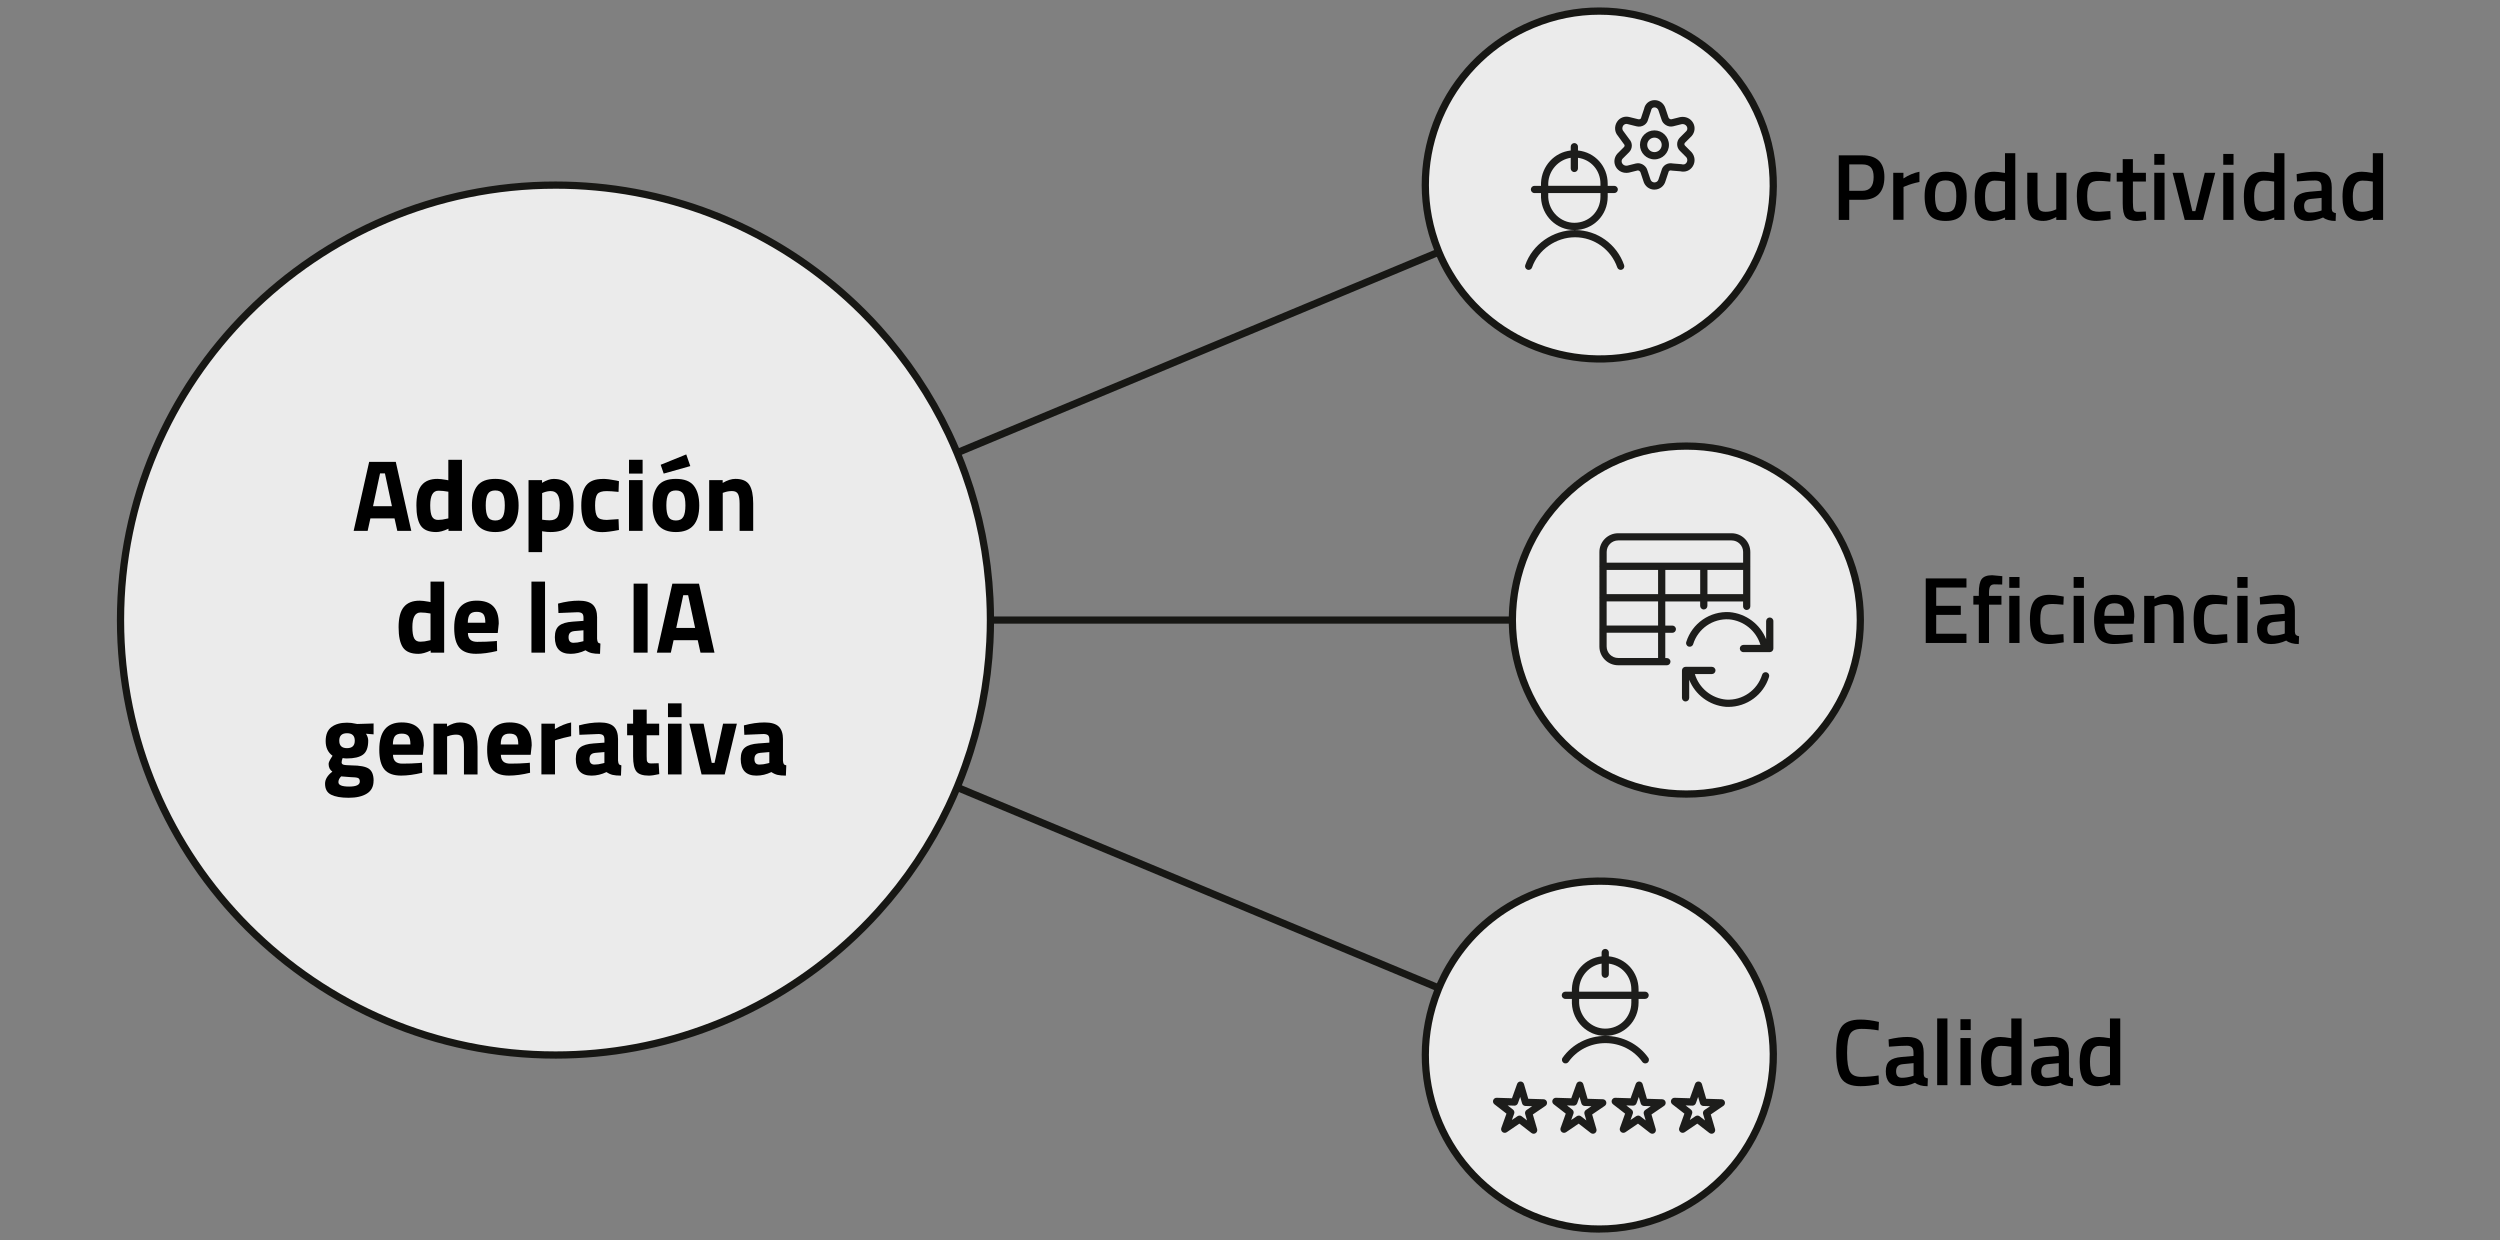 <?xml version="1.0" encoding="UTF-8"?>
<svg id="uuid-bf3ab2de-eba8-4cfd-971b-bf601872f3a3" data-name="Capa 1" xmlns="http://www.w3.org/2000/svg" xmlns:xlink="http://www.w3.org/1999/xlink" viewBox="0 0 689.73 342.14">
  <rect x="0" y="0" width="689.73" height="342.14" fill="#808080" stroke="none"/>
  <defs>
    <style>
      .uuid-be10c490-e785-4631-9f02-2ace1b581fc7 {
        fill: url(#uuid-14f1c29b-601e-48e8-85ff-f2045794ac2b);
      }

      .uuid-be10c490-e785-4631-9f02-2ace1b581fc7, .uuid-16e6cf40-6fdc-4c54-9c5b-8023afd81550, .uuid-f3899a6a-a873-4793-8a93-56014651cad4, .uuid-3c54d088-7848-484b-883a-99643fa2d9ed {
        fill-rule: evenodd;
      }

      .uuid-35d42f01-b0ab-4c74-bbe8-9bb7d6f7b03b, .uuid-f3899a6a-a873-4793-8a93-56014651cad4 {
        fill: #ebebeb;
      }

      .uuid-16e6cf40-6fdc-4c54-9c5b-8023afd81550 {
        fill: url(#uuid-5ad0a36a-b0ef-4be6-afc3-e7193666144c);
      }

      .uuid-ba7e52ce-d6b9-48ff-8c50-1fb73c0d2f23 {
        fill: #1d1d1b;
      }

      .uuid-09942c79-d339-439f-9fe4-f1c3f70f6f45 {
        isolation: isolate;
      }

      .uuid-1144262e-b578-4e09-a519-e9484ae5d6d4 {
        fill: #171714;
      }

      .uuid-3c54d088-7848-484b-883a-99643fa2d9ed {
        fill: url(#uuid-799c90d2-5ab9-4c0d-a542-d912ef62e672);
      }
    </style>
    <linearGradient id="uuid-14f1c29b-601e-48e8-85ff-f2045794ac2b" data-name="Degradado sin nombre 6" x1="5833.06" y1="5848.52" x2="5833.06" y2="5847.52" gradientTransform="translate(-559532.53 561700.92) scale(96 -96)" gradientUnits="userSpaceOnUse">
      <stop offset="0" stop-color="#cff976"/>
      <stop offset="1" stop-color="#a8dd38"/>
    </linearGradient>
    <linearGradient id="uuid-799c90d2-5ab9-4c0d-a542-d912ef62e672" data-name="Degradado sin nombre 5" x1="5833.06" y1="5848.52" x2="5833.06" y2="5847.52" gradientTransform="translate(-559508.17 561580.79) scale(96 -96)" gradientUnits="userSpaceOnUse">
      <stop offset="0" stop-color="#7fdfff"/>
      <stop offset="1" stop-color="#1ac6ff"/>
    </linearGradient>
    <linearGradient id="uuid-5ad0a36a-b0ef-4be6-afc3-e7193666144c" data-name="Degradado sin nombre 3" x1="5833.06" y1="5848.52" x2="5833.06" y2="5847.52" gradientTransform="translate(-559532.62 561460.96) scale(96 -96)" gradientUnits="userSpaceOnUse">
      <stop offset="0" stop-color="#83fac1"/>
      <stop offset="1" stop-color="#44e095"/>
    </linearGradient>
  </defs>
  <g id="uuid-202d4431-1baa-4d7f-a50a-45d352df96fa" data-name="g-root-cp 3 g-3 zlxo4r1bic26h-fill">
    <g id="uuid-dbd190e4-b9cd-4317-9ab2-e8f90803daa9" data-name="cp 3 g-3 zlxo4r1bic26h-fill">
      <path class="uuid-be10c490-e785-4631-9f02-2ace1b581fc7" d="M459.62,246.73c-22.42-9.28-47.82-.33-59.74,20.01-1.12,1.89-2.11,3.88-2.97,5.96-.69,1.67-1.28,3.36-1.77,5.06-6.72,23.17,4.93,48.19,27.74,57.64,24.49,10.15,52.56-1.48,62.7-25.96,10.15-24.49-1.48-52.56-25.96-62.7Z"/>
    </g>
  </g>
  <g id="uuid-3ac69c65-27b0-4a97-95e8-1ee9eaf1c497" data-name="g-root-cp 2 g-2 mah5rf1bic3rf-fill">
    <g id="uuid-8f84743c-c520-4e7e-9c7e-23dc77b261eb" data-name="cp 2 g-2 mah5rf1bic3rf-fill">
      <path class="uuid-3c54d088-7848-484b-883a-99643fa2d9ed" d="M465.25,219.07c26.51,0,48-21.49,48-48s-21.49-48-48-48-48,21.49-48,48,21.49,48,48,48Z"/>
    </g>
  </g>
  <g id="uuid-18a22398-fffa-4c7a-880b-222e357ac3e5" data-name="g-root-cp 1 g-1 8zn4h71bic26l-fill">
    <g id="uuid-f8d8f970-2494-45c0-ada3-2076e07fba82" data-name="cp 1 g-1 8zn4h71bic26l-fill">
      <path class="uuid-16e6cf40-6fdc-4c54-9c5b-8023afd81550" d="M459.62,95.41c-22.42,9.28-47.82.33-59.74-20.01-1.12-1.89-2.11-3.88-2.97-5.96-.69-1.67-1.28-3.36-1.77-5.06-6.72-23.17,4.93-48.19,27.74-57.64,24.49-10.15,52.56,1.48,62.7,25.96,10.15,24.49-1.48,52.56-25.96,62.7Z"/>
    </g>
  </g>
  <g id="uuid-3b187ce8-2e47-4a08-9fe7-41dc9a9e4007" data-name="g-root-cp 0 g-0 1upao2z1bic3kf-fill">
    <g id="uuid-7840d1ac-7fa8-4198-b4bf-b02fe447c0b3" data-name="cp 0 g-0 1upao2z1bic3kf-fill">
      <g>
        <path class="uuid-f3899a6a-a873-4793-8a93-56014651cad4" d="M273.25,171.07c0,2.01-.05,4.01-.15,6-.59,11.99-2.94,23.52-6.8,34.33-1.35,3.79-2.88,7.49-4.59,11.09-5.06,10.65-11.65,20.44-19.48,29.08-2.68,2.97-5.51,5.8-8.48,8.48-21.28,19.28-49.52,31.02-80.5,31.02-66.27,0-120-53.73-120-120s53.73-120,120-120c30.98,0,59.22,11.74,80.5,31.02,2.97,2.68,5.8,5.51,8.48,8.48,7.83,8.64,14.42,18.43,19.48,29.08,1.71,3.6,3.24,7.3,4.59,11.09,3.86,10.81,6.21,22.34,6.8,34.33.1,1.99.15,3.99.15,6Z"/>
        <path class="uuid-1144262e-b578-4e09-a519-e9484ae5d6d4" d="M153.25,292.07c-66.72,0-121-54.28-121-121s54.28-121,121-121c30.08,0,58.91,11.11,81.17,31.28,2.98,2.69,5.86,5.57,8.55,8.55,7.96,8.79,14.57,18.65,19.64,29.32,1.71,3.6,3.27,7.37,4.63,11.18,3.97,11.11,6.27,22.75,6.86,34.62.1,2,.15,4.03.15,6.05s-.05,4.05-.15,6.05c-.58,11.86-2.89,23.51-6.86,34.62-1.36,3.82-2.92,7.58-4.63,11.18-5.07,10.67-11.68,20.53-19.64,29.32-2.69,2.98-5.57,5.86-8.55,8.55-22.26,20.17-51.09,31.28-81.17,31.28ZM153.25,52.07c-65.62,0-119,53.38-119,119s53.38,119,119,119c29.58,0,57.93-10.92,79.83-30.76,2.93-2.65,5.76-5.48,8.41-8.41,7.84-8.65,14.34-18.35,19.32-28.84,1.68-3.54,3.21-7.24,4.55-11,3.9-10.92,6.17-22.38,6.74-34.04.1-1.97.15-3.97.15-5.95s-.05-3.98-.15-5.95c-.57-11.67-2.84-23.12-6.74-34.04-1.34-3.75-2.87-7.45-4.55-11-4.98-10.49-11.48-20.19-19.32-28.84-2.65-2.93-5.48-5.76-8.41-8.41-21.9-19.84-50.25-30.76-79.83-30.76Z"/>
      </g>
    </g>
  </g>
  <g id="uuid-ba5a24c3-f7b8-40c5-a5fd-68548defbe1a" data-name="g-root-tx producti v7zl9n1bic1z6-fill">
    <g id="uuid-26301037-3c8e-4431-b8f5-4b9700d6732f" data-name="tx producti v7zl9n1bic1z6-fill">
      <g class="uuid-09942c79-d339-439f-9fe4-f1c3f70f6f45">
        <g class="uuid-09942c79-d339-439f-9fe4-f1c3f70f6f45">
          <path d="M513.83,55.13h-3.64v5.54h-2.89v-17.81h6.53c4.04,0,6.06,1.99,6.06,5.98,0,2.05-.51,3.61-1.52,4.68-1.01,1.08-2.53,1.61-4.54,1.61ZM510.19,52.64h3.61c2.08,0,3.12-1.26,3.12-3.8,0-1.21-.25-2.1-.75-2.65-.5-.55-1.29-.83-2.37-.83h-3.61v7.28Z"/>
          <path d="M522.33,60.67v-13h2.81v1.56c1.47-.95,2.95-1.57,4.42-1.85v2.83c-1.49.29-2.76.68-3.82,1.14l-.57.23v9.07h-2.83Z"/>
          <path d="M532.33,49.07c.89-1.13,2.38-1.69,4.46-1.69s3.57.56,4.46,1.69c.89,1.13,1.34,2.82,1.34,5.07s-.43,3.95-1.3,5.1c-.87,1.14-2.37,1.72-4.5,1.72s-3.63-.57-4.5-1.72c-.87-1.14-1.3-2.84-1.3-5.1s.45-3.94,1.34-5.07ZM534.45,57.52c.4.69,1.18,1.04,2.34,1.04s1.94-.35,2.34-1.04c.4-.69.6-1.83.6-3.41s-.21-2.7-.64-3.35c-.42-.66-1.19-.99-2.3-.99s-1.88.33-2.3.99c-.42.66-.64,1.78-.64,3.35s.2,2.71.6,3.41Z"/>
          <path d="M556,42.26v18.41h-2.81v-.68c-1.27.64-2.43.96-3.48.96-1.7,0-2.94-.51-3.73-1.53-.79-1.02-1.18-2.74-1.18-5.15s.44-4.16,1.31-5.25c.88-1.09,2.24-1.64,4.09-1.64.62,0,1.61.11,2.96.34v-5.46h2.83ZM552.73,57.97l.44-.18v-7.7c-1.04-.17-2-.26-2.89-.26-1.75,0-2.63,1.46-2.63,4.37,0,1.59.2,2.7.61,3.31s1.05.92,1.94.92,1.72-.16,2.52-.47Z"/>
          <path d="M567.31,47.67h2.81v13h-2.81v-.81c-1.27.73-2.44,1.09-3.51,1.09-1.79,0-2.98-.48-3.59-1.44-.61-.96-.91-2.65-.91-5.06v-6.79h2.83v6.81c0,1.56.13,2.61.39,3.15.26.54.87.81,1.82.81s1.79-.17,2.57-.52l.39-.16v-10.09Z"/>
          <path d="M578.41,47.38c.92,0,2,.12,3.25.36l.65.13-.1,2.24c-1.37-.14-2.38-.21-3.04-.21-1.32,0-2.2.29-2.65.88-.45.59-.68,1.7-.68,3.33s.22,2.76.65,3.38,1.33.94,2.7.94l3.04-.21.08,2.26c-1.75.31-3.07.47-3.95.47-1.98,0-3.37-.53-4.17-1.6-.81-1.07-1.21-2.81-1.21-5.24s.42-4.16,1.27-5.19c.85-1.03,2.24-1.55,4.16-1.55Z"/>
          <path d="M592.04,50.09h-3.59v5.72c0,1.06.08,1.76.23,2.11.16.35.55.52,1.2.52l2.13-.08.13,2.26c-1.16.22-2.05.34-2.65.34-1.47,0-2.48-.34-3.03-1.01-.55-.68-.82-1.95-.82-3.82v-6.03h-1.66v-2.42h1.66v-3.77h2.81v3.77h3.59v2.42Z"/>
          <path d="M594.35,45.46v-2.99h2.83v2.99h-2.83ZM594.35,60.67v-13h2.83v13h-2.83Z"/>
          <path d="M599.39,47.67h2.96l2.5,10.58h.83l2.6-10.58h2.89l-3.38,13h-5.04l-3.35-13Z"/>
          <path d="M613.38,45.46v-2.99h2.83v2.99h-2.83ZM613.38,60.67v-13h2.83v13h-2.83Z"/>
          <path d="M630.26,42.26v18.41h-2.81v-.68c-1.27.64-2.43.96-3.48.96-1.7,0-2.94-.51-3.73-1.53-.79-1.02-1.18-2.74-1.18-5.15s.44-4.16,1.31-5.25c.88-1.09,2.24-1.64,4.09-1.64.62,0,1.61.11,2.96.34v-5.46h2.83ZM626.98,57.97l.44-.18v-7.7c-1.04-.17-2-.26-2.89-.26-1.75,0-2.63,1.46-2.63,4.37,0,1.59.2,2.7.61,3.31s1.05.92,1.94.92,1.72-.16,2.52-.47Z"/>
          <path d="M643.31,51.67v5.93c.02.38.12.66.3.85.18.18.46.3.85.35l-.08,2.16c-1.49,0-2.64-.32-3.46-.96-1.39.64-2.78.96-4.19.96-2.58,0-3.87-1.38-3.87-4.13,0-1.32.35-2.27,1.05-2.86.7-.59,1.78-.94,3.24-1.07l3.35-.29v-.94c0-.69-.15-1.18-.45-1.46-.3-.28-.75-.42-1.34-.42-1.11,0-2.5.07-4.16.21l-.83.05-.1-2c1.89-.45,3.63-.68,5.21-.68s2.73.34,3.43,1.03c.7.68,1.05,1.77,1.05,3.26ZM637.48,54.9c-1.2.1-1.79.75-1.79,1.95s.53,1.79,1.59,1.79c.87,0,1.78-.14,2.76-.42l.47-.16v-3.46l-3.02.29Z"/>
          <path d="M657.48,42.26v18.41h-2.81v-.68c-1.27.64-2.43.96-3.48.96-1.7,0-2.94-.51-3.73-1.53-.79-1.02-1.18-2.74-1.18-5.15s.44-4.16,1.31-5.25c.88-1.09,2.24-1.64,4.09-1.64.62,0,1.61.11,2.96.34v-5.46h2.83ZM654.2,57.97l.44-.18v-7.7c-1.04-.17-2-.26-2.89-.26-1.75,0-2.63,1.46-2.63,4.37,0,1.59.2,2.7.61,3.31s1.05.92,1.94.92,1.72-.16,2.52-.47Z"/>
        </g>
      </g>
    </g>
  </g>
  <g id="uuid-69020985-d666-46b0-b1a8-8ff2de6288cf" data-name="g-root-tx adopcind m98dwr1bi3lzc-fill">
    <g id="uuid-09141b25-2cab-4e4d-9727-40f56dfc14b7" data-name="tx adopcind m98dwr1bi3lzc-fill">
      <g class="uuid-09942c79-d339-439f-9fe4-f1c3f70f6f45">
        <g class="uuid-09942c79-d339-439f-9fe4-f1c3f70f6f45">
          <path d="M97.57,146.46l4.28-19.04h7.34l4.28,19.04h-3.86l-.76-3.44h-6.66l-.76,3.44h-3.86ZM104.85,130.61l-1.93,9.04h5.21l-1.93-9.04h-1.34Z"/>
          <path d="M127.45,126.86v19.6h-3.72v-.59c-1.31.62-2.44.92-3.39.92-2.03,0-3.45-.59-4.26-1.76-.8-1.18-1.2-3.04-1.2-5.59s.48-4.41,1.44-5.57c.96-1.17,2.41-1.75,4.35-1.75.6,0,1.43.09,2.49.28l.53.11v-5.66h3.75ZM123.31,143.1l.39-.08v-7.36c-1.03-.19-1.94-.28-2.74-.28-1.51,0-2.27,1.34-2.27,4.03,0,1.46.17,2.49.5,3.11s.89.92,1.67.92,1.59-.11,2.45-.34Z"/>
          <path d="M131.68,134.04c.99-1.28,2.64-1.92,4.96-1.92s3.97.64,4.96,1.92,1.48,3.08,1.48,5.39c0,4.91-2.15,7.36-6.44,7.36s-6.44-2.45-6.44-7.36c0-2.31.49-4.11,1.48-5.39ZM134.58,142.59c.38.67,1.07,1.01,2.06,1.01s1.67-.34,2.06-1.01c.38-.67.57-1.73.57-3.16s-.19-2.48-.57-3.14c-.38-.65-1.07-.98-2.06-.98s-1.68.33-2.06.98c-.38.65-.57,1.7-.57,3.14s.19,2.49.57,3.16Z"/>
          <path d="M145.82,152.34v-19.88h3.72v.76c1.21-.73,2.28-1.09,3.19-1.09,1.89,0,3.28.56,4.17,1.69.9,1.13,1.34,3.05,1.34,5.75s-.49,4.59-1.48,5.64c-.99,1.05-2.61,1.58-4.87,1.58-.62,0-1.28-.06-1.99-.17l-.34-.06v5.77h-3.75ZM152.01,135.48c-.69,0-1.39.14-2.1.42l-.34.14v7.34c.84.11,1.52.17,2.04.17,1.08,0,1.82-.32,2.23-.95.4-.63.6-1.72.6-3.25,0-2.58-.81-3.86-2.44-3.86Z"/>
          <path d="M166.28,132.12c.97,0,2.21.15,3.72.45l.76.17-.11,2.97c-1.47-.15-2.57-.22-3.28-.22-1.29,0-2.14.28-2.56.83-.42.55-.63,1.59-.63,3.12s.21,2.58.63,3.15,1.28.85,2.59.85l3.25-.22.11,3c-2,.39-3.52.59-4.56.59-2.07,0-3.56-.58-4.47-1.75-.91-1.17-1.36-3.04-1.36-5.61s.47-4.44,1.4-5.59c.93-1.15,2.44-1.72,4.51-1.72Z"/>
          <path d="M173.54,130.66v-3.81h3.75v3.81h-3.75ZM173.54,146.46v-14h3.75v14h-3.75Z"/>
          <path d="M181.52,134.04c.99-1.28,2.64-1.92,4.96-1.92s3.97.64,4.96,1.92,1.48,3.08,1.48,5.39c0,4.91-2.15,7.36-6.44,7.36s-6.44-2.45-6.44-7.36c0-2.31.49-4.11,1.48-5.39ZM182.27,128.23l7.06-2.86,1.12,3.22-7.34,2.07-.84-2.44ZM184.41,142.59c.38.67,1.07,1.01,2.06,1.01s1.67-.34,2.06-1.01c.38-.67.57-1.73.57-3.16s-.19-2.48-.57-3.14c-.38-.65-1.07-.98-2.06-.98s-1.68.33-2.06.98c-.38.65-.57,1.7-.57,3.14s.19,2.49.57,3.16Z"/>
          <path d="M199.41,146.46h-3.75v-14h3.72v.78c1.27-.75,2.44-1.12,3.5-1.12,1.87,0,3.15.55,3.86,1.65.71,1.1,1.06,2.8,1.06,5.1v7.59h-3.75v-7.48c0-1.19-.14-2.08-.42-2.65-.28-.57-.84-.85-1.68-.85-.77,0-1.5.13-2.21.39l-.34.11v10.47Z"/>
          <path d="M122.54,160.46v19.6h-3.72v-.59c-1.31.62-2.44.92-3.39.92-2.03,0-3.45-.59-4.26-1.76-.8-1.18-1.2-3.04-1.2-5.59s.48-4.41,1.44-5.57c.96-1.17,2.41-1.75,4.35-1.75.6,0,1.43.09,2.49.28l.53.11v-5.66h3.75ZM118.39,176.7l.39-.08v-7.36c-1.03-.19-1.94-.28-2.74-.28-1.51,0-2.27,1.34-2.27,4.03,0,1.46.17,2.49.5,3.11s.89.92,1.67.92,1.59-.11,2.45-.34Z"/>
          <path d="M129.77,176.51c.44.38,1.07.57,1.89.57,1.74,0,3.29-.06,4.65-.17l.78-.08.06,2.77c-2.15.52-4.09.78-5.82.78-2.11,0-3.64-.56-4.59-1.68-.95-1.12-1.43-2.94-1.43-5.46,0-5.02,2.06-7.53,6.19-7.53s6.1,2.11,6.1,6.33l-.28,2.6h-8.23c.02.86.25,1.48.69,1.86ZM133.9,171.8c0-1.12-.18-1.9-.53-2.34-.35-.44-.98-.66-1.86-.66s-1.51.23-1.88.69c-.36.46-.56,1.23-.57,2.31h4.84Z"/>
          <path d="M146.62,180.06v-19.6h3.75v19.6h-3.75Z"/>
          <path d="M164.73,170.42v5.82c.04.45.11.76.22.94.11.18.35.3.7.38l-.11,2.83c-.95,0-1.71-.07-2.28-.2-.57-.13-1.14-.39-1.72-.78-1.34.65-2.72.98-4.12.98-2.89,0-4.34-1.53-4.34-4.59,0-1.49.4-2.55,1.2-3.18.8-.63,2.03-.99,3.7-1.11l3-.22v-.87c0-.58-.13-.98-.39-1.19-.26-.21-.68-.32-1.26-.32l-5.26.22-.11-2.6c2-.54,3.9-.81,5.7-.81s3.1.37,3.89,1.12c.79.75,1.19,1.94,1.19,3.58ZM158.43,174.12c-1.05.09-1.57.65-1.57,1.68s.46,1.54,1.37,1.54c.71,0,1.48-.11,2.32-.34l.42-.11v-3l-2.55.22Z"/>
          <path d="M174.81,180.06v-19.04h3.86v19.04h-3.86Z"/>
          <path d="M181.22,180.06l4.28-19.04h7.34l4.28,19.04h-3.86l-.76-3.44h-6.66l-.76,3.44h-3.86ZM188.5,164.21l-1.93,9.04h5.21l-1.93-9.04h-1.34Z"/>
          <path d="M103.06,215.41c0,1.6-.62,2.78-1.85,3.54-1.23.77-2.9,1.15-5,1.15s-3.71-.28-4.84-.84c-1.13-.56-1.69-1.58-1.69-3.05,0-1.18.67-2.29,2.02-3.33-.69-.47-1.04-1.18-1.04-2.13,0-.37.28-.99.84-1.85l.25-.39c-1.27-.91-1.9-2.26-1.9-4.05s.54-3.08,1.61-3.88c1.07-.8,2.5-1.2,4.27-1.2.8,0,1.6.09,2.38.28l.45.08,4.51-.14v3l-2.1-.17c.41.63.62,1.27.62,1.9,0,1.87-.48,3.16-1.43,3.86-.95.71-2.45,1.06-4.48,1.06-.43,0-.81-.04-1.15-.11-.19.49-.28.88-.28,1.19s.16.52.48.63c.32.11,1.06.18,2.24.2,2.35.02,3.96.33,4.82.94.86.61,1.29,1.71,1.29,3.3ZM93.37,215.81c0,.8.98,1.2,2.95,1.2s2.95-.47,2.95-1.4c0-.5-.17-.83-.5-.97-.34-.14-1.05-.22-2.13-.24l-2.52-.2c-.5.5-.76,1.04-.76,1.6ZM93.6,204.35c0,1.37.71,2.06,2.14,2.06s2.14-.69,2.14-2.06-.71-2.06-2.14-2.06-2.14.69-2.14,2.06Z"/>
          <path d="M109.1,210.11c.44.38,1.07.57,1.89.57,1.74,0,3.29-.06,4.65-.17l.78-.08.06,2.77c-2.15.52-4.09.78-5.82.78-2.11,0-3.64-.56-4.59-1.68-.95-1.12-1.43-2.94-1.43-5.46,0-5.02,2.06-7.53,6.19-7.53s6.1,2.11,6.1,6.33l-.28,2.6h-8.23c.02.86.25,1.48.69,1.86ZM113.23,205.4c0-1.12-.18-1.9-.53-2.34-.35-.44-.98-.66-1.86-.66s-1.51.23-1.88.69c-.36.46-.56,1.23-.57,2.31h4.84Z"/>
          <path d="M123.36,213.66h-3.75v-14h3.72v.78c1.27-.75,2.44-1.12,3.5-1.12,1.87,0,3.15.55,3.86,1.65.71,1.1,1.06,2.8,1.06,5.1v7.59h-3.75v-7.48c0-1.19-.14-2.08-.42-2.65-.28-.57-.84-.85-1.68-.85-.77,0-1.5.13-2.21.39l-.34.11v10.47Z"/>
          <path d="M138.86,210.11c.44.38,1.07.57,1.89.57,1.74,0,3.29-.06,4.65-.17l.78-.08.06,2.77c-2.15.52-4.09.78-5.82.78-2.11,0-3.64-.56-4.59-1.68-.95-1.12-1.43-2.94-1.43-5.46,0-5.02,2.06-7.53,6.19-7.53s6.1,2.11,6.1,6.33l-.28,2.6h-8.23c.02.86.25,1.48.69,1.86ZM142.99,205.4c0-1.12-.18-1.9-.53-2.34-.35-.44-.98-.66-1.86-.66s-1.51.23-1.88.69c-.36.46-.56,1.23-.57,2.31h4.84Z"/>
          <path d="M149.37,213.66v-14h3.72v1.48c1.57-.93,3.06-1.54,4.48-1.82v3.78c-1.51.32-2.81.64-3.89.98l-.56.2v9.38h-3.75Z"/>
          <path d="M170.51,204.02v5.82c.04.45.11.76.22.94.11.18.35.3.7.38l-.11,2.83c-.95,0-1.71-.07-2.28-.2-.57-.13-1.14-.39-1.72-.78-1.34.65-2.72.98-4.12.98-2.89,0-4.34-1.53-4.34-4.59,0-1.49.4-2.55,1.2-3.18.8-.63,2.03-.99,3.7-1.11l3-.22v-.87c0-.58-.13-.98-.39-1.19-.26-.21-.68-.32-1.26-.32l-5.26.22-.11-2.6c2-.54,3.9-.81,5.7-.81s3.1.37,3.89,1.12c.79.75,1.19,1.94,1.19,3.58ZM164.21,207.72c-1.05.09-1.57.65-1.57,1.68s.46,1.54,1.37,1.54c.71,0,1.48-.11,2.32-.34l.42-.11v-3l-2.55.22Z"/>
          <path d="M181.85,202.85h-3.44v5.74c0,.56.01.96.04,1.19.03.23.13.43.31.6.18.17.45.25.83.25l2.13-.06.17,3c-1.25.28-2.2.42-2.86.42-1.68,0-2.83-.38-3.44-1.13-.62-.76-.92-2.15-.92-4.19v-5.82h-1.65v-3.19h1.65v-3.89h3.75v3.89h3.44v3.19Z"/>
          <path d="M184.29,197.86v-3.81h3.75v3.81h-3.75ZM184.29,213.66v-14h3.75v14h-3.75Z"/>
          <path d="M190.2,199.66h3.92l2.24,10.81h.78l2.35-10.81h3.81l-3.36,14h-6.38l-3.36-14Z"/>
          <path d="M216.01,204.02v5.82c.04.45.11.76.22.94.11.18.35.3.7.38l-.11,2.83c-.95,0-1.71-.07-2.28-.2-.57-.13-1.14-.39-1.72-.78-1.34.65-2.72.98-4.12.98-2.89,0-4.34-1.53-4.34-4.59,0-1.49.4-2.55,1.2-3.18.8-.63,2.03-.99,3.7-1.11l3-.22v-.87c0-.58-.13-.98-.39-1.19-.26-.21-.68-.32-1.26-.32l-5.26.22-.11-2.6c2-.54,3.9-.81,5.7-.81s3.1.37,3.89,1.12c.79.75,1.19,1.94,1.19,3.58ZM209.71,207.72c-1.05.09-1.57.65-1.57,1.68s.46,1.54,1.37,1.54c.71,0,1.48-.11,2.32-.34l.42-.11v-3l-2.55.22Z"/>
        </g>
      </g>
    </g>
  </g>
  <g id="uuid-8fcdb524-5818-482f-8b00-9647a38cfa63" data-name="g-root-tx eficienc vahhm31bigc24-fill">
    <g id="uuid-89208b3d-a0ff-49c9-a2cf-fc92fb0a610e" data-name="tx eficienc vahhm31bigc24-fill">
      <g class="uuid-09942c79-d339-439f-9fe4-f1c3f70f6f45">
        <g class="uuid-09942c79-d339-439f-9fe4-f1c3f70f6f45">
          <path d="M531.3,177.39v-17.81h11.23v2.52h-8.35v5.04h6.79v2.5h-6.79v5.2h8.35v2.55h-11.23Z"/>
          <path d="M548.75,166.81v10.58h-2.81v-10.58h-1.51v-2.42h1.51v-.83c0-1.85.27-3.13.81-3.82.54-.69,1.49-1.04,2.86-1.04l2.81.26-.03,2.31c-.85-.03-1.56-.05-2.12-.05s-.96.17-1.18.51c-.23.34-.34.96-.34,1.86v.81h3.43v2.42h-3.43Z"/>
          <path d="M554.34,162.18v-2.99h2.83v2.99h-2.83ZM554.34,177.39v-13h2.83v13h-2.83Z"/>
          <path d="M565.47,164.11c.92,0,2,.12,3.25.36l.65.13-.1,2.24c-1.37-.14-2.38-.21-3.04-.21-1.32,0-2.2.29-2.65.88-.45.59-.68,1.7-.68,3.33s.22,2.76.65,3.38,1.33.94,2.7.94l3.04-.21.08,2.26c-1.75.31-3.07.47-3.95.47-1.98,0-3.37-.53-4.17-1.6-.81-1.07-1.21-2.81-1.21-5.24s.42-4.16,1.27-5.19c.85-1.03,2.24-1.55,4.16-1.55Z"/>
          <path d="M572.1,162.18v-2.99h2.83v2.99h-2.83ZM572.1,177.39v-13h2.83v13h-2.83Z"/>
          <path d="M587.62,175.05l.73-.08.05,2.11c-1.98.4-3.73.6-5.25.6-1.92,0-3.31-.53-4.15-1.59-.84-1.06-1.26-2.75-1.26-5.07,0-4.61,1.88-6.92,5.64-6.92s5.46,1.99,5.46,5.95l-.18,2.03h-8.06c.02,1.07.25,1.86.7,2.37.45.5,1.29.75,2.52.75s2.5-.05,3.8-.16ZM586.06,169.9c0-1.28-.2-2.18-.61-2.69-.41-.51-1.1-.77-2.07-.77s-1.68.27-2.12.81c-.44.54-.67,1.42-.69,2.65h5.49Z"/>
          <path d="M594.4,177.39h-2.83v-13h2.81v.81c1.27-.73,2.46-1.09,3.59-1.09,1.73,0,2.92.49,3.55,1.47.63.98.95,2.6.95,4.85v6.97h-2.81v-6.89c0-1.4-.15-2.4-.45-2.99-.3-.59-.92-.88-1.86-.88-.88,0-1.73.17-2.55.52l-.39.16v10.09Z"/>
          <path d="M610.63,164.11c.92,0,2,.12,3.25.36l.65.13-.1,2.24c-1.37-.14-2.38-.21-3.04-.21-1.32,0-2.2.29-2.65.88-.45.59-.68,1.7-.68,3.33s.22,2.76.65,3.38,1.33.94,2.7.94l3.04-.21.08,2.26c-1.75.31-3.07.47-3.95.47-1.98,0-3.37-.53-4.17-1.6-.81-1.07-1.21-2.81-1.21-5.24s.42-4.16,1.27-5.19c.85-1.03,2.24-1.55,4.16-1.55Z"/>
          <path d="M617.26,162.18v-2.99h2.83v2.99h-2.83ZM617.26,177.39v-13h2.83v13h-2.83Z"/>
          <path d="M633.14,168.4v5.93c.02.38.12.66.3.85.18.18.46.3.85.35l-.08,2.16c-1.49,0-2.64-.32-3.46-.96-1.39.64-2.78.96-4.19.96-2.58,0-3.87-1.38-3.87-4.13,0-1.32.35-2.27,1.05-2.86.7-.59,1.78-.94,3.24-1.07l3.35-.29v-.94c0-.69-.15-1.18-.45-1.46-.3-.28-.75-.42-1.34-.42-1.11,0-2.5.07-4.16.21l-.83.05-.1-2c1.89-.45,3.63-.68,5.21-.68s2.73.34,3.43,1.03c.7.68,1.05,1.77,1.05,3.26ZM627.32,171.62c-1.2.1-1.79.75-1.79,1.95s.53,1.79,1.59,1.79c.87,0,1.78-.14,2.76-.42l.47-.16v-3.46l-3.02.29Z"/>
        </g>
      </g>
    </g>
  </g>
  <g id="uuid-e5d87f14-45c8-49c8-9b3f-195de0e00560" data-name="g-root-tx calidad 1d1546j1bhy2a5-fill">
    <g id="uuid-62a00f06-7acd-4a41-83dc-697ea05b44e3" data-name="tx calidad 1d1546j1bhy2a5-fill">
      <g class="uuid-09942c79-d339-439f-9fe4-f1c3f70f6f45">
        <g class="uuid-09942c79-d339-439f-9fe4-f1c3f70f6f45">
          <path d="M513.28,299.67c-2.6,0-4.36-.72-5.29-2.16-.93-1.44-1.39-3.8-1.39-7.1s.47-5.64,1.4-7.03,2.7-2.09,5.28-2.09c1.54,0,3.24.22,5.1.65l-.1,2.34c-1.56-.28-3.12-.42-4.68-.42s-2.62.46-3.17,1.39c-.55.93-.83,2.67-.83,5.23s.27,4.3.81,5.23c.54.93,1.59,1.39,3.15,1.39s3.14-.13,4.73-.39l.08,2.39c-1.79.38-3.48.57-5.07.57Z"/>
          <path d="M530.73,290.39v5.93c.02.38.12.66.3.85.18.18.46.3.85.35l-.08,2.16c-1.49,0-2.64-.32-3.46-.96-1.39.64-2.78.96-4.19.96-2.58,0-3.87-1.38-3.87-4.13,0-1.32.35-2.27,1.05-2.86.7-.59,1.78-.94,3.24-1.07l3.35-.29v-.94c0-.69-.15-1.18-.45-1.46-.3-.28-.75-.42-1.34-.42-1.11,0-2.5.07-4.16.21l-.83.05-.1-2c1.89-.45,3.63-.68,5.21-.68s2.73.34,3.43,1.03c.7.68,1.05,1.77,1.05,3.26ZM524.91,293.61c-1.2.1-1.79.75-1.79,1.95s.53,1.79,1.59,1.79c.87,0,1.78-.14,2.76-.42l.47-.16v-3.46l-3.02.29Z"/>
          <path d="M534.45,299.39v-18.41h2.83v18.41h-2.83Z"/>
          <path d="M540.87,284.18v-2.99h2.83v2.99h-2.83ZM540.87,299.39v-13h2.83v13h-2.83Z"/>
          <path d="M557.74,280.98v18.41h-2.81v-.68c-1.27.64-2.43.96-3.48.96-1.7,0-2.94-.51-3.73-1.53-.79-1.02-1.18-2.74-1.18-5.15s.44-4.16,1.31-5.25c.88-1.09,2.24-1.64,4.09-1.64.62,0,1.61.11,2.96.34v-5.46h2.83ZM554.47,296.68l.44-.18v-7.7c-1.04-.17-2-.26-2.89-.26-1.75,0-2.63,1.46-2.63,4.37,0,1.59.2,2.7.61,3.31s1.05.92,1.94.92,1.72-.16,2.52-.47Z"/>
          <path d="M570.8,290.39v5.93c.02.38.12.66.3.85.18.18.46.3.85.35l-.08,2.16c-1.49,0-2.64-.32-3.46-.96-1.39.64-2.78.96-4.19.96-2.58,0-3.87-1.38-3.87-4.13,0-1.32.35-2.27,1.05-2.86.7-.59,1.78-.94,3.24-1.07l3.35-.29v-.94c0-.69-.15-1.18-.45-1.46-.3-.28-.75-.42-1.34-.42-1.11,0-2.5.07-4.16.21l-.83.05-.1-2c1.89-.45,3.63-.68,5.21-.68s2.73.34,3.43,1.03c.7.68,1.05,1.77,1.05,3.26ZM564.97,293.61c-1.2.1-1.79.75-1.79,1.95s.53,1.79,1.59,1.79c.87,0,1.78-.14,2.76-.42l.47-.16v-3.46l-3.02.29Z"/>
          <path d="M584.96,280.98v18.41h-2.81v-.68c-1.27.64-2.43.96-3.48.96-1.7,0-2.94-.51-3.73-1.53-.79-1.02-1.18-2.74-1.18-5.15s.44-4.16,1.31-5.25c.88-1.09,2.24-1.64,4.09-1.64.62,0,1.61.11,2.96.34v-5.46h2.83ZM581.69,296.68l.44-.18v-7.7c-1.04-.17-2-.26-2.89-.26-1.75,0-2.63,1.46-2.63,4.37,0,1.59.2,2.7.61,3.31s1.05.92,1.94.92,1.72-.16,2.52-.47Z"/>
        </g>
      </g>
    </g>
  </g>
  <g id="uuid-3a237a34-6cf6-453a-b4d0-c00e70373a88" data-name="g-root-cp 3 g-3 zlxo4r1bic26h-stroke">
    <g id="uuid-684daa5b-d0b2-4386-89e8-d9d17e9d31db" data-name="cp 3 g-3 zlxo4r1bic26h-stroke">
      <g>
        <path class="uuid-35d42f01-b0ab-4c74-bbe8-9bb7d6f7b03b" d="M459.62,246.73c-22.42-9.28-47.82-.33-59.74,20.01-1.12,1.89-2.11,3.88-2.97,5.96-.69,1.67-1.28,3.36-1.77,5.06-6.72,23.17,4.93,48.19,27.74,57.64,24.49,10.15,52.56-1.48,62.7-25.96,10.15-24.49-1.48-52.56-25.96-62.7ZM396.93,272.61l-132.88-55.37"/>
        <path class="uuid-1144262e-b578-4e09-a519-e9484ae5d6d4" d="M441.26,340.08c-6.35,0-12.71-1.25-18.75-3.76-23.1-9.56-35.27-34.86-28.32-58.84.42-1.45.91-2.9,1.47-4.33l-131.98-55,.77-1.85,131.98,55c.78-1.76,1.65-3.47,2.6-5.08,12.27-20.95,38.49-29.74,60.98-20.43h0c24.95,10.34,36.84,39.06,26.51,64.01-5.01,12.09-14.42,21.5-26.51,26.51-6.04,2.5-12.39,3.75-18.74,3.75ZM441.37,244.11c-16.28,0-32.02,8.45-40.63,23.15-1.09,1.84-2.07,3.8-2.91,5.84-.67,1.62-1.25,3.29-1.73,4.95-6.67,23,5.01,47.26,27.17,56.43,11.6,4.81,24.37,4.81,35.96,0,11.6-4.8,20.63-13.83,25.43-25.43,9.92-23.93-1.49-51.48-25.42-61.4h0c-5.8-2.4-11.87-3.55-17.86-3.55Z"/>
      </g>
    </g>
  </g>
  <g id="uuid-1d3ca1c1-fd41-4787-8026-7143c7529dbb" data-name="g-root-cp 2 g-2 mah5rf1bic3rf-stroke">
    <g id="uuid-b990408a-2b29-4359-9244-fb8754406c46" data-name="cp 2 g-2 mah5rf1bic3rf-stroke">
      <g>
        <path class="uuid-35d42f01-b0ab-4c74-bbe8-9bb7d6f7b03b" d="M465.25,219.07c26.51,0,48-21.49,48-48s-21.49-48-48-48-48,21.49-48,48,21.49,48,48,48ZM417.25,171.07h-144"/>
        <path class="uuid-1144262e-b578-4e09-a519-e9484ae5d6d4" d="M465.25,220.07c-26.68,0-48.45-21.44-48.99-48h-143.01v-2h143.01c.54-26.56,22.31-48,48.99-48s49,21.98,49,49-21.98,49-49,49ZM465.25,124.07c-25.92,0-47,21.08-47,47s21.08,47,47,47,47-21.08,47-47-21.08-47-47-47Z"/>
      </g>
    </g>
  </g>
  <g id="uuid-c2756328-b335-4fef-81e3-fdf548eaeee9" data-name="g-root-cp 1 g-1 8zn4h71bic26l-stroke">
    <g id="uuid-c36257d0-ffbb-4a66-b121-df82f94b6759" data-name="cp 1 g-1 8zn4h71bic26l-stroke">
      <g>
        <path class="uuid-35d42f01-b0ab-4c74-bbe8-9bb7d6f7b03b" d="M459.62,95.41c-22.42,9.28-47.82.33-59.74-20.01-1.12-1.89-2.11-3.88-2.97-5.96-.69-1.67-1.28-3.36-1.77-5.06-6.72-23.17,4.93-48.19,27.74-57.64,24.49-10.15,52.56,1.48,62.7,25.96,10.15,24.49-1.48,52.56-25.96,62.7ZM396.93,69.55l-132.88,55.36"/>
        <path class="uuid-1144262e-b578-4e09-a519-e9484ae5d6d4" d="M264.44,125.84l-.77-1.85,131.99-54.99c-.56-1.43-1.06-2.89-1.48-4.35-6.95-23.98,5.22-49.27,28.32-58.84,12.09-5.01,25.4-5.01,37.49,0,12.09,5.01,21.5,14.42,26.51,26.51,10.34,24.95-1.55,53.67-26.51,64.01h0c-22.49,9.31-48.71.52-60.98-20.43-.95-1.6-1.82-3.29-2.59-5.05l-131.99,54.99ZM441.26,4.06c-6.09,0-12.19,1.2-17.99,3.61-22.16,9.17-33.83,33.44-27.17,56.43.48,1.67,1.06,3.34,1.73,4.96.84,2.04,1.82,4,2.91,5.83,11.78,20.1,36.92,28.53,58.49,19.6h0c23.94-9.92,35.34-37.46,25.42-61.4-4.8-11.6-13.83-20.63-25.43-25.43-5.8-2.4-11.89-3.6-17.98-3.6Z"/>
      </g>
    </g>
  </g>
  <g id="uuid-0328e7e8-0f20-4d7e-8d42-ce8d0a860dd6" data-name="g-root-ic impr 4lp1m31bic1z7-stroke">
    <g id="uuid-9e7c21f5-47fd-4ec2-afe5-4df8f7f893f4" data-name="ic impr 4lp1m31bic1z7-stroke">
      <path class="uuid-ba7e52ce-d6b9-48ff-8c50-1fb73c0d2f23" d="M472.21,312.79c-.22,0-.43-.07-.61-.21l-3.33-2.58-3.48,2.37c-.36.24-.83.23-1.17-.04-.34-.27-.48-.72-.33-1.13l1.42-3.96-3.33-2.58c-.34-.27-.48-.72-.33-1.13.15-.41.54-.68.97-.66l4.21.13,1.42-3.96c.15-.41.54-.68.97-.66.43.01.81.3.93.72l1.18,4.04,4.21.13c.43.01.81.3.93.72.12.42-.04.86-.4,1.11l-3.48,2.37,1.18,4.04c.12.42-.04.86-.4,1.11-.17.12-.37.17-.56.17ZM468.31,307.77c.22,0,.43.07.61.21l1.47,1.14-.52-1.78c-.12-.42.04-.86.4-1.11l1.53-1.04-1.85-.06c-.43-.01-.81-.3-.93-.72l-.52-1.78-.63,1.75c-.15.41-.54.67-.97.66l-1.86-.06,1.47,1.14c.34.27.48.72.33,1.13l-.63,1.75,1.53-1.04c.17-.12.37-.17.56-.17ZM423.12,312.79c-.22,0-.43-.07-.61-.21l-3.33-2.58-3.48,2.37c-.36.24-.83.23-1.17-.04-.34-.27-.48-.72-.33-1.13l1.42-3.96-3.33-2.58c-.34-.27-.48-.72-.33-1.13.15-.41.54-.68.97-.66l4.21.13,1.42-3.96c.15-.41.54-.68.97-.66.43.01.81.3.93.72l1.18,4.04,4.21.13c.43.01.81.3.93.72.12.42-.04.86-.4,1.11l-3.48,2.37,1.18,4.04c.12.42-.04.86-.4,1.11-.17.12-.37.17-.56.17ZM419.22,307.77c.22,0,.43.07.61.21l1.47,1.14-.52-1.78c-.12-.42.04-.86.4-1.11l1.53-1.04-1.85-.06c-.43-.01-.81-.3-.93-.72l-.52-1.78-.63,1.75c-.15.41-.54.67-.97.66l-1.86-.06,1.47,1.14c.34.27.48.72.33,1.13l-.63,1.75,1.53-1.04c.17-.12.37-.17.56-.17ZM455.85,312.79c-.22,0-.43-.07-.61-.21l-3.33-2.58-3.48,2.37c-.36.24-.83.23-1.17-.04-.34-.27-.48-.72-.33-1.13l1.42-3.96-3.33-2.58c-.34-.27-.48-.72-.33-1.13.15-.41.54-.68.97-.66l4.21.13,1.42-3.96c.15-.41.54-.68.97-.66.43.01.81.3.93.72l1.18,4.04,4.21.13c.43.01.81.3.93.72.12.42-.04.86-.4,1.11l-3.48,2.37,1.18,4.04c.12.42-.04.86-.4,1.11-.17.12-.37.17-.56.17ZM451.95,307.77c.22,0,.43.07.61.21l1.47,1.14-.52-1.78c-.12-.42.04-.86.4-1.11l1.53-1.04-1.85-.06c-.43-.01-.81-.3-.93-.72l-.52-1.78-.63,1.75c-.15.41-.54.67-.97.66l-1.86-.06,1.47,1.14c.34.27.48.72.33,1.13l-.63,1.75,1.53-1.04c.17-.12.37-.17.56-.17ZM439.48,312.79c-.22,0-.43-.07-.61-.21l-3.33-2.58-3.48,2.37c-.36.24-.83.23-1.17-.04-.34-.27-.48-.72-.33-1.13l1.42-3.96-3.33-2.58c-.34-.27-.48-.72-.33-1.13.15-.41.54-.68.97-.66l4.21.13,1.42-3.96c.15-.41.54-.68.97-.66.43.01.81.3.93.72l1.18,4.04,4.21.13c.43.01.81.3.93.72.12.42-.04.86-.4,1.11l-3.48,2.37,1.18,4.04c.12.42-.04.86-.4,1.11-.17.12-.37.17-.56.17ZM435.58,307.77c.22,0,.43.07.61.21l1.47,1.14-.52-1.78c-.12-.42.04-.86.4-1.11l1.53-1.04-1.85-.06c-.43-.01-.81-.3-.93-.72l-.52-1.78-.63,1.75c-.15.41-.54.67-.97.66l-1.86-.06,1.47,1.14c.34.27.48.72.33,1.13l-.63,1.75,1.53-1.04c.17-.12.37-.17.56-.17ZM453.92,293.39c-.31,0-.62-.15-.82-.42-2.29-3.24-6.09-5.18-10.18-5.18s-7.9,1.94-10.18,5.18c-.32.45-.94.56-1.39.24-.45-.32-.56-.94-.24-1.39,2.66-3.77,7.08-6.02,11.82-6.02s9.15,2.25,11.82,6.02c.32.45.21,1.08-.24,1.39-.18.12-.38.18-.58.18ZM442.87,285.79c-4.93,0-8.97-3.93-9.2-8.95,0-.02,0-.03,0-.05v-1.2h-1.8c-.55,0-1-.45-1-1s.45-1,1-1h1.8v-.8c.21-4.72,3.73-8.46,8.2-8.95v-1.05c0-.55.45-1,1-1s1,.45,1,1v1.05c4.67.48,8.2,4.33,8.2,9.15v.6h1.8c.55,0,1,.45,1,1s-.45,1-1,1h-1.8v1c0,5.16-4.04,9.2-9.2,9.2ZM435.67,276.77c.19,3.87,3.41,7.02,7.2,7.02,4.04,0,7.2-3.16,7.2-7.2v-1h-14.4v1.18ZM435.67,276.79h.01-.01ZM435.67,273.59h14.4v-.6c0-3.7-2.65-6.66-6.2-7.13v2.93c0,.55-.45,1-1,1s-1-.45-1-1v-2.93c-3.35.5-6.04,3.43-6.2,6.97v.75Z"/>
    </g>
  </g>
  <g id="uuid-0973dd45-f17a-4702-90b7-b813304182b4" data-name="g-root-ic sync 4o6xyj1bigc25-stroke">
    <g id="uuid-0b4c4138-5d60-46c1-af96-0bbfc5682846" data-name="ic sync 4o6xyj1bigc25-stroke">
      <path class="uuid-ba7e52ce-d6b9-48ff-8c50-1fb73c0d2f23" d="M476.83,195.03c-.23,0-.46,0-.7-.02-4.58-.39-8.45-3.35-10.09-7.47v4.99c0,.55-.45,1-1,1s-1-.45-1-1v-7.56c0-.55.45-1,1-1h7.25c.55,0,1,.45,1,1s-.45,1-1,1h-4.69c1.16,3.86,4.57,6.7,8.67,7.05,4.47.26,8.55-2.56,9.89-6.87.16-.53.72-.82,1.25-.66.53.16.82.72.66,1.25-1.54,4.96-6.11,8.29-11.25,8.29ZM458.45,183.54s-.07,0-.11,0h-11.91c-2.85,0-5.17-2.32-5.17-5.17v-4.65s-.01-.09-.01-.14,0-.1.01-.14v-8.37s-.01-.09-.01-.14,0-.1.01-.14v-8.39s-.01-.09-.01-.14,0-.1.01-.14v-3.83c0-2.85,2.33-5.17,5.17-5.17h31.3c2.85,0,5.17,2.32,5.17,5.17v3.83s.01.09.01.14,0,.1-.01.14v10.89c0,.55-.45,1-1,1s-1-.45-1-1v-1.35h-9.84v1.21c0,.55-.45,1-1,1s-1-.45-1-1v-1.21h-9.62v6.65h1.94c.55,0,1,.45,1,1s-.45,1-1,1h-1.94v6.96h.43c.55,0,1,.45,1,1s-.45,1-1,1h-1.32s-.07,0-.11,0ZM443.26,174.57v3.79c0,1.75,1.42,3.17,3.17,3.17h11.02v-6.96h-14.19ZM443.26,172.57h14.19v-6.65h-14.19v6.65ZM471.07,163.92h9.84v-6.68h-9.84v6.68ZM459.45,163.92h9.62v-6.68h-9.62v6.68ZM443.26,163.92h14.19v-6.68h-14.19v6.68ZM470.07,155.24h10.84v-2.97c0-1.75-1.43-3.17-3.17-3.17h-31.3c-1.75,0-3.17,1.42-3.17,3.17v2.97h26.81ZM488.25,179.92h-7.25c-.55,0-1-.45-1-1s.45-1,1-1h4.69c-1.16-3.86-4.58-6.69-8.67-7.05-4.47-.26-8.55,2.56-9.89,6.86-.16.53-.73.82-1.25.66-.53-.16-.82-.73-.66-1.25,1.61-5.18,6.52-8.58,11.95-8.26,4.58.4,8.44,3.35,10.09,7.47v-4.99c0-.55.45-1,1-1s1,.45,1,1v7.56c0,.55-.45,1-1,1Z"/>
    </g>
  </g>
  <g id="uuid-ce11c24f-f1ef-4f2f-90a4-2d05c0f3d5fc" data-name="g-root-ic cog 940j8r1bhy0pb-stroke">
    <g id="uuid-15269e44-76f9-466c-a895-89d0d712180e" data-name="ic cog 940j8r1bhy0pb-stroke">
      <path class="uuid-ba7e52ce-d6b9-48ff-8c50-1fb73c0d2f23" d="M421.75,74.47c-.11,0-.22-.02-.33-.06-.52-.18-.8-.75-.62-1.27,1.97-5.7,7.62-9.67,13.74-9.67s11.54,3.89,13.54,9.67c.18.52-.1,1.09-.62,1.27-.52.18-1.09-.1-1.27-.62-1.72-4.98-6.41-8.33-11.65-8.33s-10.16,3.42-11.86,8.33c-.14.41-.53.67-.94.67ZM434.35,63.47c-4.93,0-8.97-3.93-9.2-8.95,0-.02,0-.03,0-.05v-1.2h-1.8c-.55,0-1-.45-1-1s.45-1,1-1h1.8v-.8c.21-4.72,3.73-8.46,8.2-8.95v-1.05c0-.55.45-1,1-1s1,.45,1,1v1.05c4.67.48,8.2,4.33,8.2,9.15v.6h1.8c.55,0,1,.45,1,1s-.45,1-1,1h-1.8v1c0,5.16-4.04,9.2-9.2,9.2ZM427.15,54.45c.19,3.87,3.41,7.02,7.2,7.02,4.04,0,7.2-3.16,7.2-7.2v-1h-14.4v1.18ZM427.15,54.47h.01-.01ZM427.15,51.27h14.4v-.6c0-3.7-2.65-6.66-6.2-7.13v2.93c0,.55-.45,1-1,1s-1-.45-1-1v-2.93c-3.35.5-6.04,3.43-6.2,6.97v.75ZM456.45,52.32h0c-1.44,0-2.68-.96-3.06-2.39l-.78-2.35c-.09-.34-.55-.61-.81-.55l-2.4.6c-1.51.28-2.89-.35-3.59-1.57-.67-1.18-.51-2.62.39-3.65l1.85-1.85c.14-.14.16-.3.16-.39s-.02-.26-.16-.39c-.04-.04-.07-.08-.1-.12l-1.6-2.2c-.9-1.02-1.02-2.58-.25-3.81.75-1.2,2.13-1.72,3.52-1.34l2.38.59c.18.05.4.01.55-.08.12-.08.2-.19.23-.34,0-.04.02-.08.03-.12l.78-2.34c.28-1.38,1.38-2.33,2.76-2.39,1.48-.07,2.75.88,3.17,2.35l.79,2.38c.09.34.55.61.81.55l2.4-.6c1.51-.28,2.89.35,3.59,1.57.67,1.18.51,2.62-.39,3.65l-1.85,1.85c-.14.14-.16.3-.16.39s.02.26.16.39l1.8,1.8c1,1.14,1.12,2.7.35,3.93-.73,1.17-2.07,1.7-3.43,1.37l-2.32-.19c-.05,0-.11-.01-.16-.03-.18-.05-.4-.01-.55.08-.12.08-.2.19-.23.34,0,.04-.02.08-.03.12l-.8,2.4c-.37,1.37-1.61,2.33-3.05,2.33ZM451.88,45.03c1.18,0,2.35.84,2.64,2l.78,2.33c.25.9.94.97,1.15.97h0c.21,0,.9-.07,1.14-.91l.8-2.4c.15-.66.54-1.21,1.1-1.57.59-.38,1.32-.5,2.02-.35l2.33.19c.06,0,.12.02.18.03.77.21,1.17-.26,1.3-.48.23-.37.34-.98-.12-1.5l-1.75-1.75c-.48-.48-.74-1.12-.74-1.81s.26-1.33.74-1.81l1.8-1.8c.48-.55.21-1.14.11-1.3-.22-.38-.7-.74-1.43-.61l-2.34.59c-1.34.34-2.88-.58-3.21-1.93l-.78-2.33s-.01-.04-.02-.05c-.19-.7-.75-.93-1.16-.91-.23,0-.76.11-.89.83,0,.05-.02.09-.04.14l-.78,2.35c-.15.66-.54,1.21-1.1,1.57-.62.39-1.39.51-2.1.33l-2.4-.6c-.79-.22-1.19.26-1.32.47-.23.37-.34.98.12,1.5l1.62,2.21c.44.47.68,1.09.68,1.74s-.26,1.33-.74,1.81l-1.8,1.8c-.48.55-.21,1.14-.11,1.3.22.38.7.74,1.43.61l2.34-.59c.19-.05.38-.07.57-.07ZM456.45,43.97c-2.21,0-4-1.79-4-4s1.79-4,4-4,4,1.79,4,4-1.79,4-4,4ZM456.45,37.97c-1.1,0-2,.9-2,2s.9,2,2,2,2-.9,2-2-.9-2-2-2Z"/>
    </g>
  </g>
</svg>
